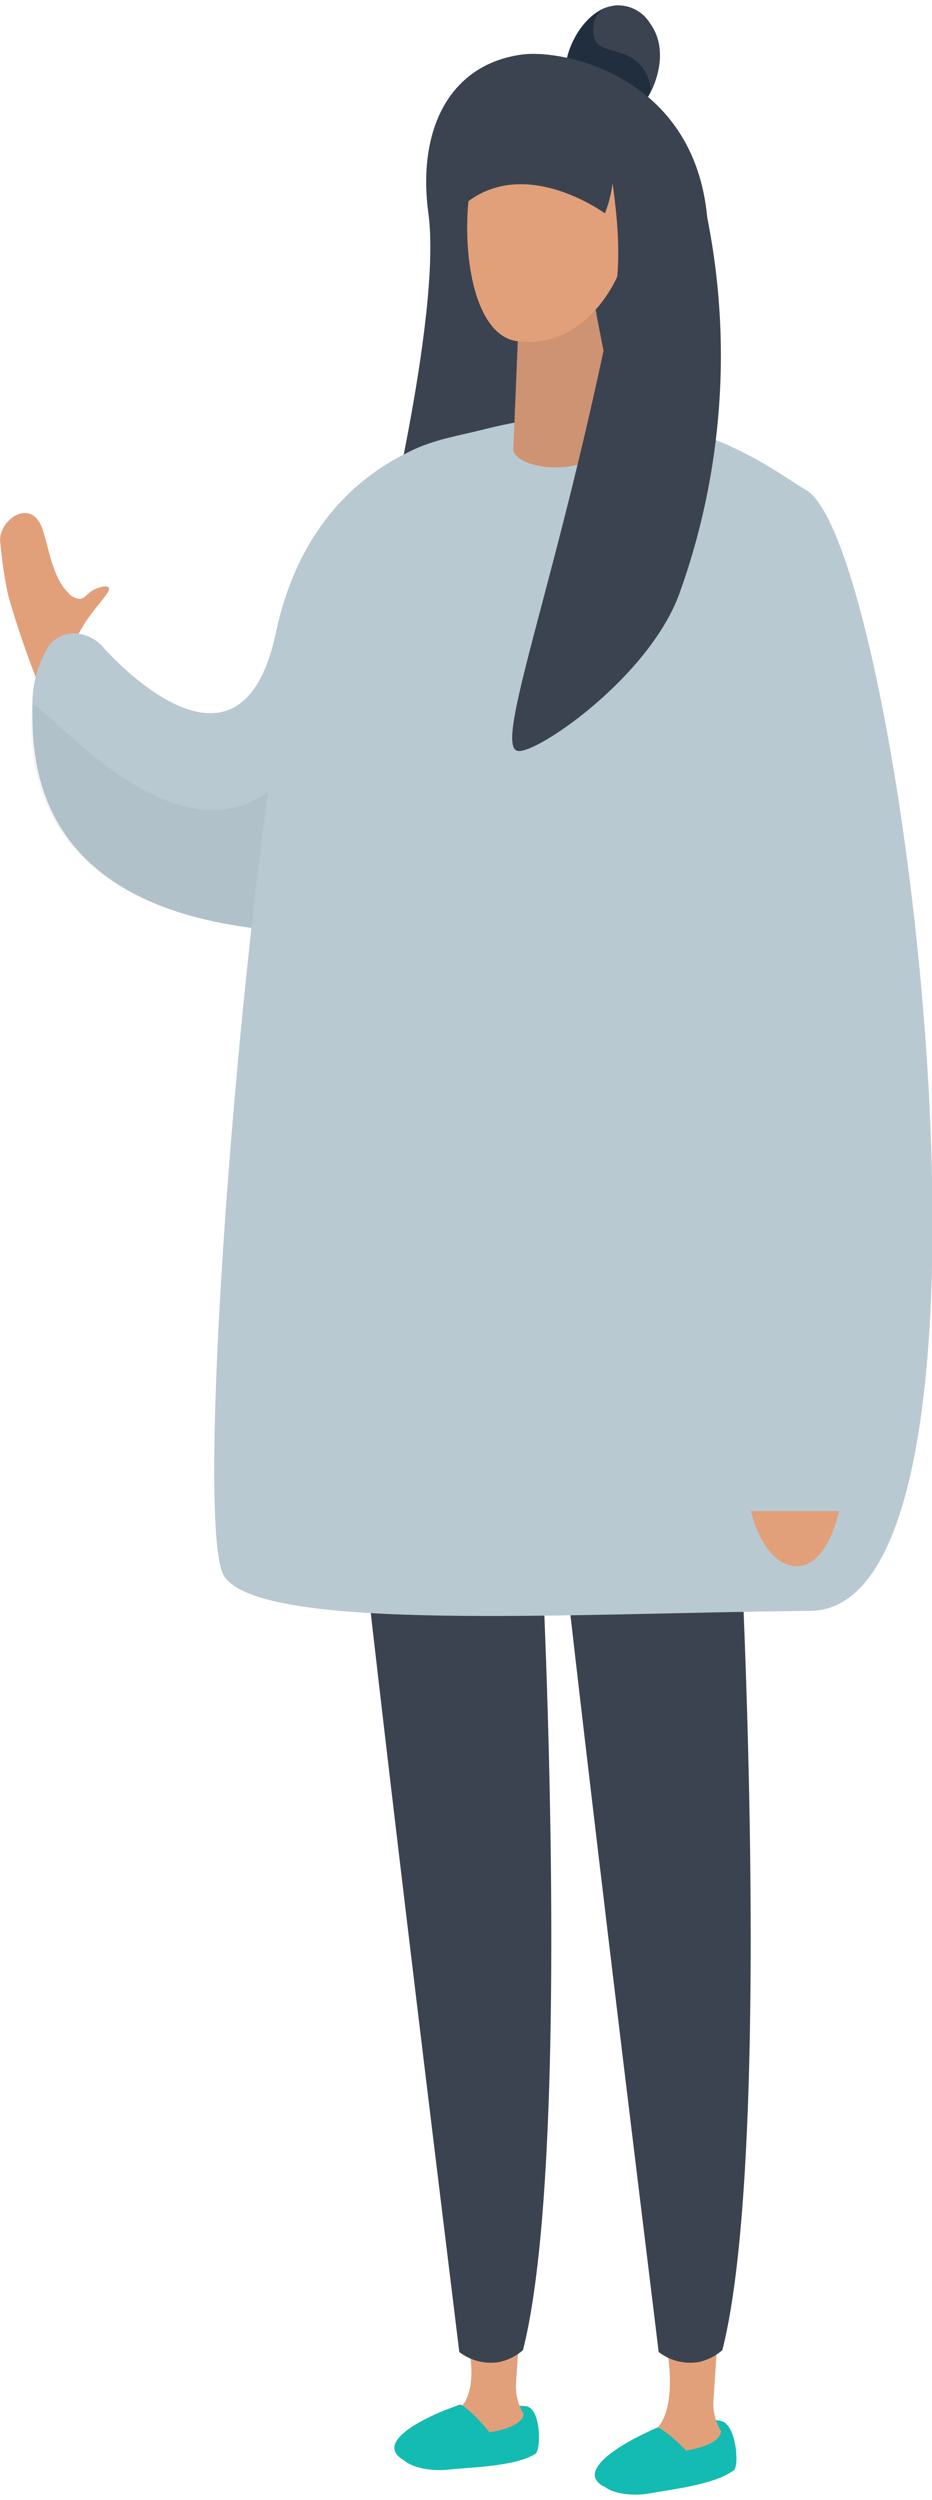<svg xmlns="http://www.w3.org/2000/svg" id="Isolation_Mode61699408e7ec2" data-name="Isolation Mode" viewBox="0 0 156.78 418.33" aria-hidden="true" width="156px" height="418px"><defs><linearGradient class="cerosgradient" data-cerosgradient="true" id="CerosGradient_id7bc4fe82d" gradientUnits="userSpaceOnUse" x1="50%" y1="100%" x2="50%" y2="0%"><stop offset="0%" stop-color="#d1d1d1"/><stop offset="100%" stop-color="#d1d1d1"/></linearGradient><linearGradient/><style>.cls-1-61699408e7ec2{fill:#e1a07a;}.cls-2-61699408e7ec2{fill:#b9c9d2;}.cls-3-61699408e7ec2,.cls-8-61699408e7ec2{fill:#192232;}.cls-3-61699408e7ec2{opacity:0.05;}.cls-4-61699408e7ec2{fill:#13bbb2;}.cls-5-61699408e7ec2{fill:#3b4350;}.cls-6-61699408e7ec2{opacity:0.6;}.cls-7-61699408e7ec2{fill:#0e1f31;}.cls-8-61699408e7ec2{opacity:0.1;}</style></defs><path class="cls-1-61699408e7ec2" d="M1608,9580.4c-1.67-5.41-2.26-8.59-1.4-10.86,1.85-4.85,6.43-8.4,5.66-9.24-.34-.37-1.47,0-1.81.11-1.66.54-2,1.76-3,1.83a2.82,2.82,0,0,1-2-1.08c-2.57-2.53-3.19-7.33-4.25-10.54-1.94-5.83-7.68-1.38-7.14,2.13a73.2,73.2,0,0,0,1.32,8.88,153.43,153.43,0,0,0,6.76,18.88C1603.24,9580.75,1606.89,9580.16,1608,9580.4Z" transform="translate(-1594.01 -9462.47)"/><path class="cls-2-61699408e7ec2" d="M1691.71,9537.55a5.27,5.27,0,0,0-5.18-5c-11.34-.15-39.18,2.89-46.13,35.43-6.17,28.9-29.13,2.26-29.13,2.26a6.69,6.69,0,0,0-4.85-2.22,5.14,5.14,0,0,0-4.5,2.62,18.7,18.7,0,0,0-2.46,9.54c0,8.94-.69,37.82,50.06,38.18C1693.07,9618.68,1692.7,9555.48,1691.71,9537.55Z" transform="translate(-1594.01 -9462.47)"/><path class="cls-3-61699408e7ec2" d="M1687.19,9546.17a5.27,5.27,0,0,0-6-4.59c-7.17,1-20.3,7.23-31.24,36.66-16.49,44.4-50.26-1.5-50.54,1.94-.75,8.91-.69,37.82,50.06,38.18C1692.88,9618.67,1689.18,9562.52,1687.19,9546.17Z" transform="translate(-1594.01 -9462.47)"/><path class="cls-4-61699408e7ec2" d="M1682.45,9865.93c-7.26-.83-8.34,5.94-10.77,6.51-1.86.43-7,3.22-6.37-.48.17-1-4-.15-4.19.9-.53,3.12,5,4.08,8,3.76,4.17-.45,11.69-.53,15-2.72C1685,9873.27,1685.09,9866.23,1682.45,9865.93Z" transform="translate(-1594.01 -9462.47)"/><path class="cls-1-61699408e7ec2" d="M1672.74,9855.4c1.53,7-.4,10.4-1.52,10.78l-4,1.5c-.5.17-3,2.75-1,2.8,6.24.9,15.65-.24,15.88-3.24a8.82,8.82,0,0,1-1.29-5.07l1-15C1681.85,9846.22,1672.74,9855.4,1672.74,9855.4Z" transform="translate(-1594.01 -9462.47)"/><path class="cls-4-61699408e7ec2" d="M1671.35,9865.67l-2.21.82c-2.86,1.11-11.86,5.11-7.72,8.19,2.14,1.6,9.28.49,12.51-.25,1.09-.27,1.9-1.28,2.66-1.53l.74-.26C1678.62,9872.15,1672.11,9865.39,1671.35,9865.67Z" transform="translate(-1594.01 -9462.47)"/><path class="cls-4-61699408e7ec2" d="M1715.31,9868.41c-5.86-1.25-8.17,5.17-9.53,7.89-.86,1.71-7.17,3.67-6.83-.06.09-1-4,.13-4.12,1.19-.31,3.15,5.3,3.72,8.2,3.2,4.12-.75,11.26-1.52,14.44-3.95C1718.37,9876,1717.91,9869,1715.31,9868.41Z" transform="translate(-1594.01 -9462.47)"/><path class="cls-1-61699408e7ec2" d="M1705.36,9852.29c3,11.93.32,17.43-1.79,17.82l-2.88,2c-.5.17-2.22,1.29-.2,1.35,6.24.9,14.59-.33,14.82-3.33a8.82,8.82,0,0,1-1.29-5.07l1-15C1715,9849.1,1705.36,9852.29,1705.36,9852.29Z" transform="translate(-1594.01 -9462.47)"/><path class="cls-4-61699408e7ec2" d="M1704.53,9869.54c-.72.32-1.43.64-2.14,1-2.78,1.3-11.48,5.93-7.13,8.71,2.25,1.44,9.29-.17,12.47-1.13,1-.34,1.79-1.41,2.54-1.71,0,0,.5-.22.71-.32C1712.23,9875.49,1705.27,9869.2,1704.53,9869.54Z" transform="translate(-1594.01 -9462.47)"/><path class="cls-5-61699408e7ec2" d="M1650.17,9668.93c-.83,10.46,17.35,157.09,21.1,187.9a8.73,8.73,0,0,0,6.71,1.69,9.05,9.05,0,0,0,4-2c9.82-38.47,1.67-172.69.22-175.88C1676.44,9667.93,1658.73,9668.17,1650.17,9668.93Z" transform="translate(-1594.01 -9462.47)"/><path class="cls-5-61699408e7ec2" d="M1683.72,9668.93c-.83,10.46,17.35,157.09,21.09,187.9a8.75,8.75,0,0,0,6.71,1.69,9.05,9.05,0,0,0,4-2c9.82-38.47,1.67-172.69.22-175.88C1710,9667.93,1692.27,9668.17,1683.72,9668.93Z" transform="translate(-1594.01 -9462.47)"/><path class="cls-5-61699408e7ec2" d="M1691.76,9481.14c-3.15-2.25-2.76-6.62-2.6-8.35.37-4.09,3.74-9.77,8.31-10.28a6.3,6.3,0,0,1,5.89,3c3.44,4.73.55,10.68.23,11.3-.7,1.38-2.15,4.24-5.41,5.24C1698,9482.08,1694.49,9483.09,1691.76,9481.14Z" transform="translate(-1594.01 -9462.47)"/><g class="cls-6-61699408e7ec2"><path class="cls-7-61699408e7ec2" d="M1703.21,9475.15c-2-5.92-7.51-4.22-9-6.61-.69-1.12-1-5.24,2.81-6-4.42.85-7.53,6.29-7.88,10.22-.16,1.73-.55,6.1,2.6,8.35,2.73,2,6.19.94,6.42.87a1.1,1.1,0,0,0,.42-.14C1702.27,9479,1704.11,9477.82,1703.21,9475.15Z" transform="translate(-1594.01 -9462.47)"/></g><path class="cls-5-61699408e7ec2" d="M1657.49,9558s10.92-43.33,8.58-60.58c-1.89-14,3.51-25,15.71-26.66,6.87-.94,29,3.43,31.2,27.39,1.87,20-4.54,55.88-4.54,55.88Z" transform="translate(-1594.01 -9462.47)"/><path class="cls-2-61699408e7ec2" d="M1631.75,9726.51c-6.52-9.66,7.1-164,17-176.36,11.46-14.33,17.54-14.1,26.85-16.45,30.82-7.8,47.93,6.73,54,10.23,16.2,9.39,38.09,188,.69,188.36C1690.63,9732.63,1638.18,9736,1631.75,9726.51Z" transform="translate(-1594.01 -9462.47)"/><path class="cls-1-61699408e7ec2" d="M1681.35,9513.19l-1,24.11c1.52,4.45,19.23,4.58,17.22-6.41-.06-.32-3.22-16.38-3.22-16.38a2.85,2.85,0,0,0-2.54-2.74l-5.68-1.18C1684,9510.13,1681.66,9511.38,1681.35,9513.19Z" transform="translate(-1594.01 -9462.47)"/><path class="cls-8-61699408e7ec2" d="M1681.35,9513.19l-1,24.11c1.52,4.45,19.23,4.58,17.22-6.41-.06-.32-3.22-16.38-3.22-16.38a2.85,2.85,0,0,0-2.54-2.74l-5.68-1.18C1684,9510.13,1681.66,9511.38,1681.35,9513.19Z" transform="translate(-1594.01 -9462.47)"/><path class="cls-1-61699408e7ec2" d="M1698.06,9507.58s-5,12.79-17,11.35c-10.8-1.28-10.55-31.54-3.26-37,2.42-1.82,7.38-2.68,11.07-1.33,2.6.95,11.7,7.73,10.08,18.09C1701.28,9497.21,1699,9507.15,1698.06,9507.58Z" transform="translate(-1594.01 -9462.47)"/><path class="cls-5-61699408e7ec2" d="M1695.76,9497.44s-14.54-10.67-24.73-.5c0,0-3.66-17.47,11.18-17.45C1703.6,9479.52,1695.76,9497.44,1695.76,9497.44Z" transform="translate(-1594.01 -9462.47)"/><path class="cls-5-61699408e7ec2" d="M1681.07,9587.77c-4.17-.9,7-29.37,16.23-75.81,2-10.1-.82-21.46-1.2-26.92,4.55.52,10.39,4.38,14.93,4.9a118.16,118.16,0,0,1-2.66,71.2C1703.33,9575.34,1684.13,9588.44,1681.07,9587.77Z" transform="translate(-1594.01 -9462.47)"/><path class="cls-1-61699408e7ec2" d="M1735.15,9715.52h-14.83s1.94,8.85,7.42,9.24S1735.15,9715.52,1735.15,9715.52Z" transform="translate(-1594.01 -9462.47)"/></svg>